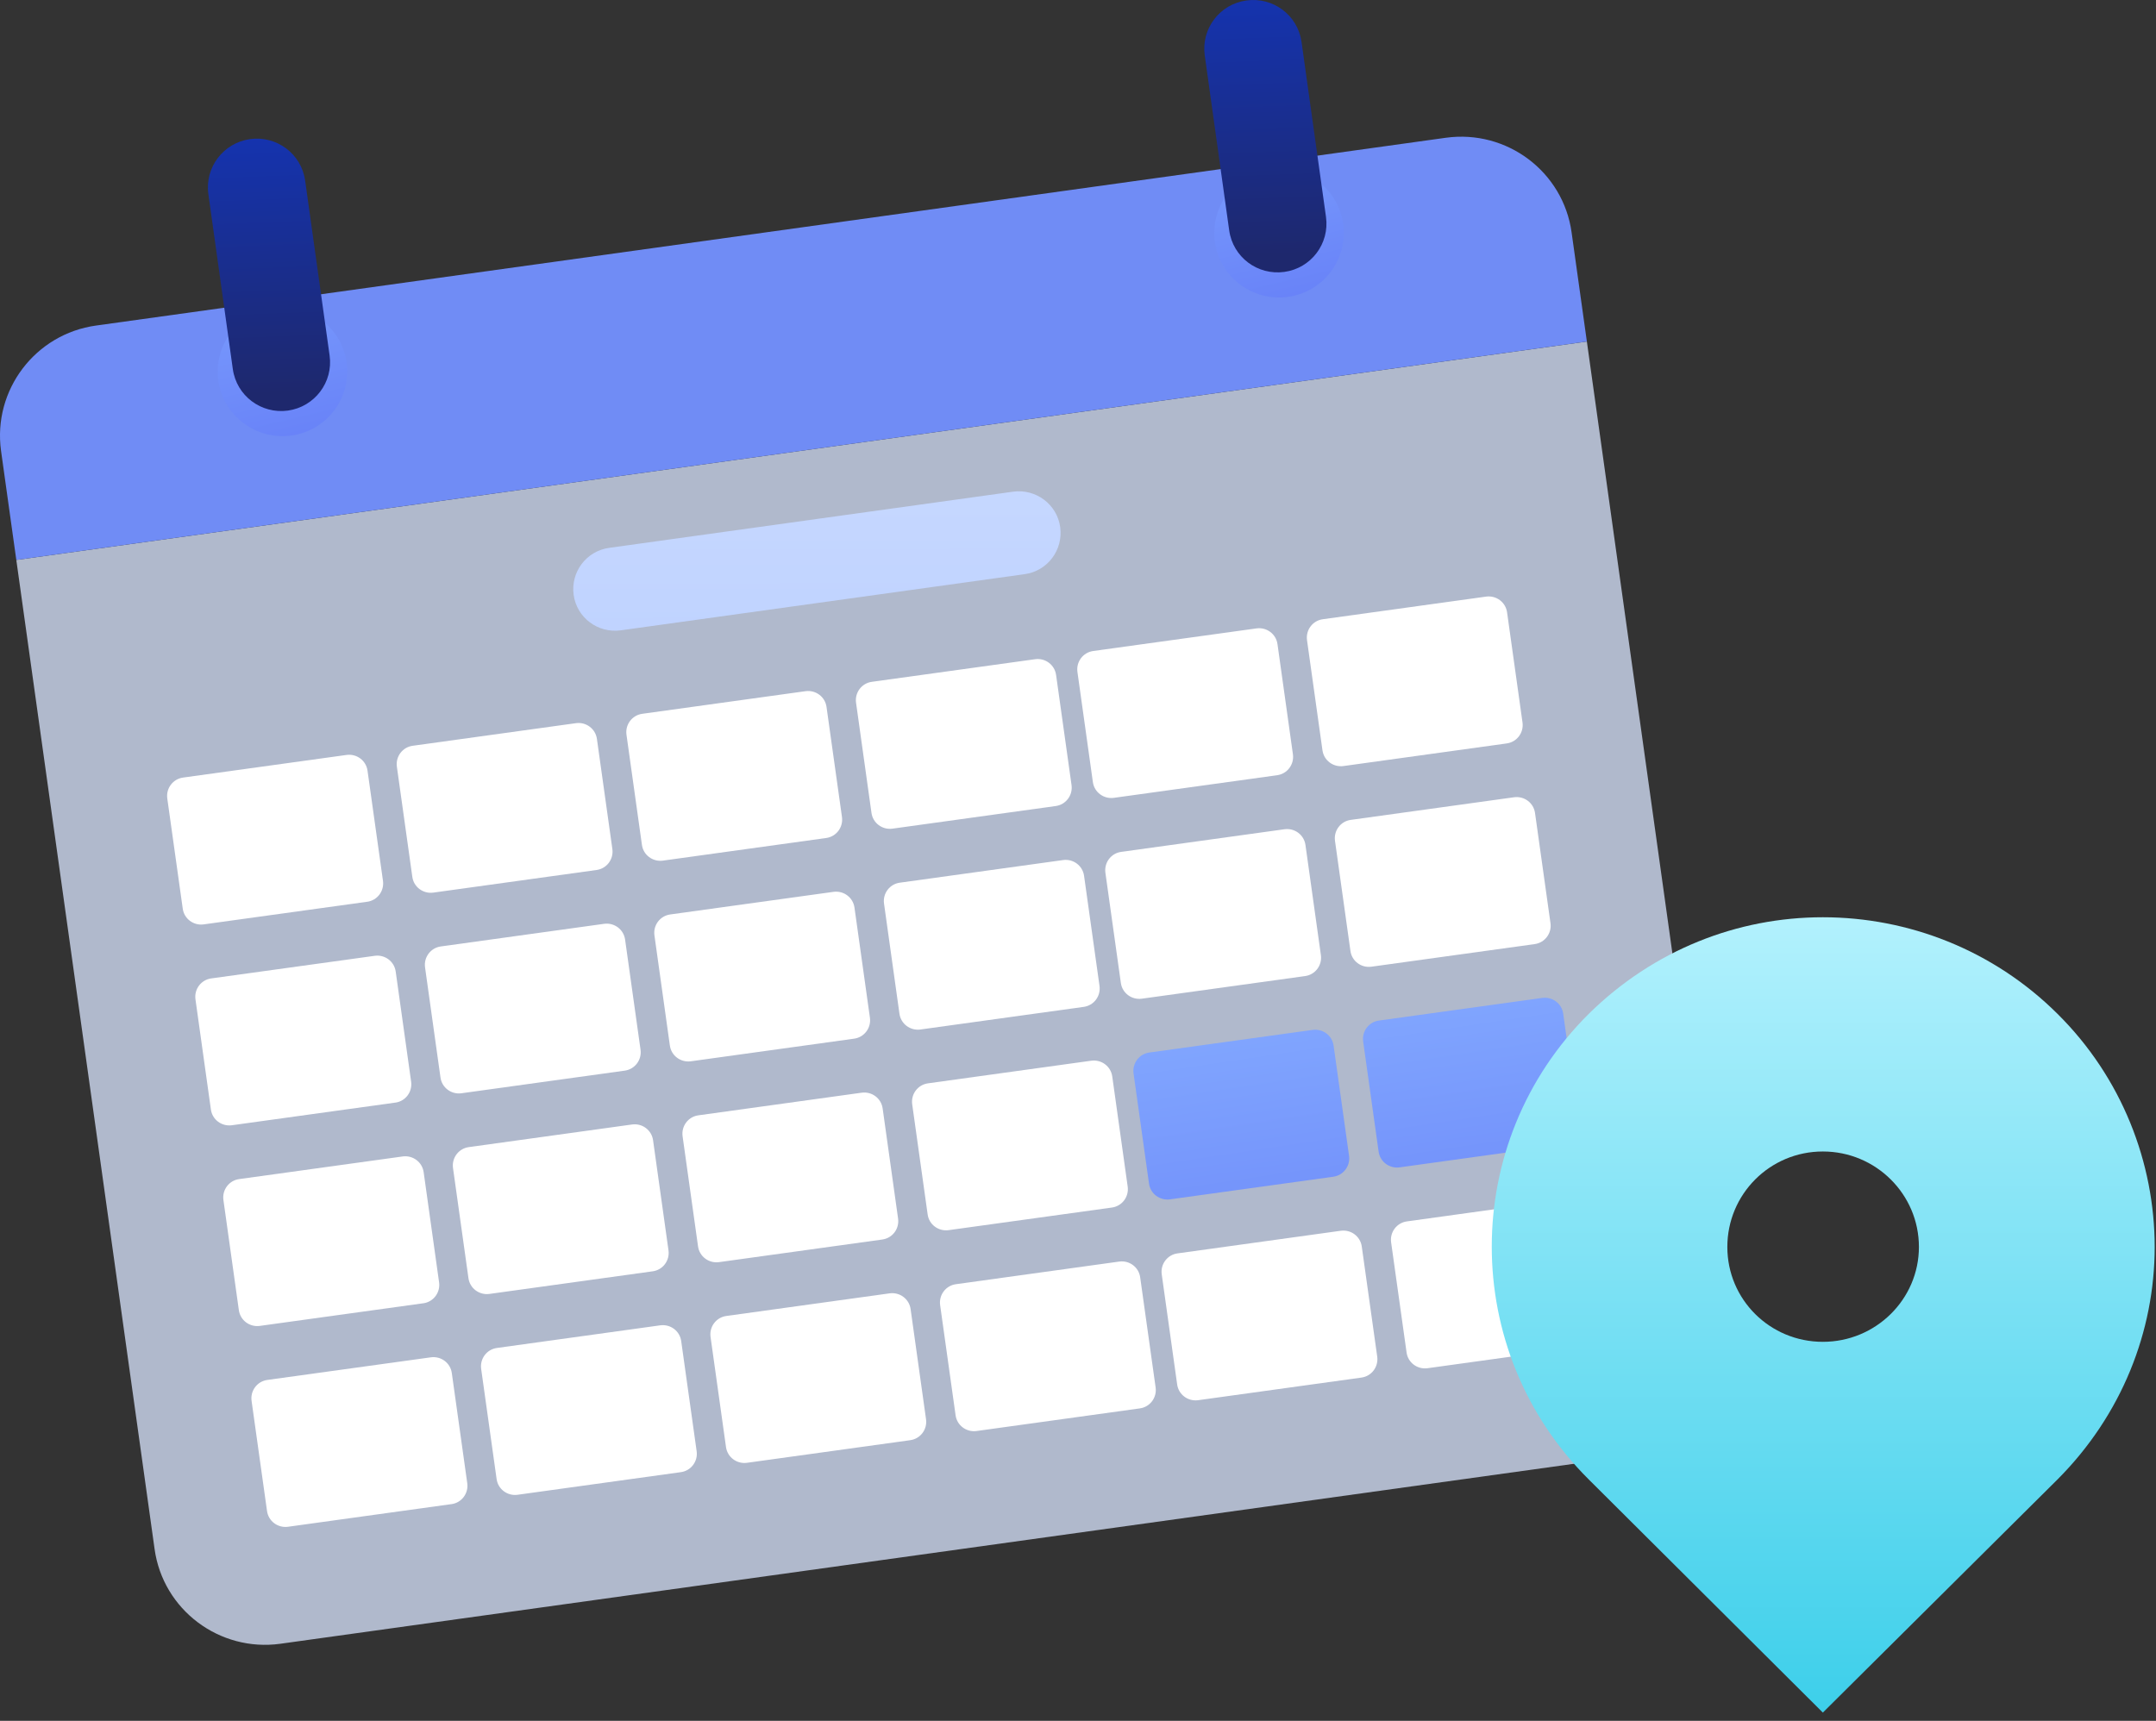 <svg width="119" height="95" viewBox="0 0 119 95" fill="none" xmlns="http://www.w3.org/2000/svg">
<rect x="0" y="0" width="119" height="95" fill="#333333" stroke="none"/>
<path opacity="0.75" d="M87.587 18.855L95.218 73.457C95.682 76.816 93.34 79.916 89.972 80.379L15.472 90.746C12.115 91.209 8.996 88.873 8.532 85.514L0.9 30.912L87.587 18.855Z" fill="#D9E5FF"/>
<path d="M86.745 12.837L87.587 18.855L0.9 30.912L0.058 24.894C-0.406 21.535 1.947 18.435 5.304 17.972L79.804 7.605C83.172 7.142 86.281 9.478 86.745 12.837Z" fill="#708CF5"/>
<path d="M19.132 20.017C19.401 21.966 18.041 23.774 16.088 24.044C14.134 24.313 12.321 22.956 12.051 21.008C11.781 19.059 13.141 17.251 15.095 16.982C17.048 16.712 18.862 18.069 19.132 20.017Z" fill="url(#paint0_linear_865_76)"/>
<path d="M74.137 12.363C74.407 14.312 73.047 16.12 71.094 16.389C69.14 16.659 67.326 15.302 67.057 13.354C66.787 11.405 68.147 9.596 70.1 9.327C72.054 9.058 73.868 10.415 74.137 12.363Z" fill="url(#paint1_linear_865_76)"/>
<path d="M13.8 7.68C12.332 7.885 11.295 9.241 11.501 10.716L12.85 20.373C13.055 21.848 14.415 22.87 15.894 22.666C17.362 22.461 18.398 21.105 18.193 19.63L16.843 9.973C16.638 8.498 15.278 7.476 13.8 7.68Z" fill="url(#paint2_linear_865_76)"/>
<path d="M68.795 0.026C67.316 0.231 66.291 1.587 66.496 3.062L67.845 12.718C68.05 14.193 69.41 15.216 70.889 15.011C72.368 14.807 73.393 13.45 73.188 11.976L71.839 2.319C71.634 0.844 70.274 -0.179 68.795 0.026Z" fill="url(#paint3_linear_865_76)"/>
<path d="M56.553 31.698L34.264 34.798C33.001 34.971 31.835 34.099 31.662 32.839C31.49 31.579 32.364 30.417 33.627 30.244L55.916 27.144C57.179 26.972 58.345 27.844 58.518 29.103C58.69 30.363 57.816 31.526 56.553 31.698Z" fill="url(#paint4_linear_865_76)"/>
<path d="M20.254 49.784L11.241 51.032C10.679 51.108 10.161 50.72 10.086 50.16L9.233 44.078C9.157 43.518 9.546 43.002 10.107 42.926L19.131 41.677C19.692 41.602 20.21 41.989 20.286 42.549L21.139 48.632C21.214 49.192 20.826 49.708 20.264 49.784H20.254Z" fill="white"/>
<path d="M32.925 48.029L23.913 49.278C23.351 49.353 22.833 48.965 22.758 48.406L21.905 42.323C21.829 41.764 22.218 41.247 22.779 41.171L31.792 39.923C32.353 39.847 32.871 40.235 32.947 40.795L33.8 46.877C33.875 47.437 33.487 47.954 32.925 48.029Z" fill="white"/>
<path d="M45.598 46.263L36.585 47.512C36.024 47.587 35.506 47.2 35.431 46.64L34.578 40.558C34.502 39.998 34.891 39.481 35.452 39.406L44.465 38.157C45.026 38.082 45.544 38.469 45.62 39.029L46.473 45.111C46.548 45.671 46.16 46.188 45.598 46.263Z" fill="white"/>
<path d="M58.269 44.498L49.256 45.747C48.695 45.822 48.177 45.434 48.101 44.875L47.249 38.792C47.173 38.232 47.562 37.716 48.123 37.64L57.136 36.392C57.697 36.316 58.215 36.704 58.291 37.264L59.144 43.346C59.219 43.906 58.831 44.422 58.269 44.498Z" fill="white"/>
<path d="M70.489 42.797L61.476 44.046C60.915 44.121 60.397 43.733 60.321 43.174L59.468 37.091C59.393 36.532 59.781 36.015 60.343 35.939L69.356 34.691C69.917 34.615 70.435 35.003 70.511 35.563L71.363 41.645C71.439 42.205 71.05 42.722 70.489 42.797Z" fill="white"/>
<path d="M83.161 41.042L74.148 42.291C73.587 42.366 73.069 41.979 72.993 41.419L72.14 35.337C72.065 34.777 72.453 34.26 73.015 34.185L82.028 32.936C82.589 32.861 83.107 33.248 83.183 33.808L84.035 39.89C84.111 40.45 83.722 40.967 83.161 41.042Z" fill="white"/>
<path d="M21.808 60.872L12.795 62.121C12.234 62.196 11.716 61.809 11.64 61.249L10.788 55.166C10.712 54.606 11.101 54.09 11.662 54.014L20.686 52.766C21.247 52.69 21.765 53.078 21.841 53.638L22.693 59.72C22.769 60.28 22.38 60.797 21.819 60.872H21.808Z" fill="white"/>
<path d="M34.48 59.106L25.467 60.355C24.906 60.431 24.388 60.043 24.312 59.483L23.46 53.401C23.384 52.841 23.773 52.324 24.334 52.249L33.347 51C33.908 50.925 34.426 51.312 34.502 51.872L35.355 57.955C35.43 58.514 35.041 59.031 34.48 59.106Z" fill="white"/>
<path d="M47.141 57.341L38.128 58.59C37.567 58.665 37.049 58.278 36.973 57.718L36.121 51.635C36.045 51.075 36.434 50.559 36.995 50.483L46.008 49.235C46.569 49.159 47.087 49.547 47.163 50.107L48.016 56.189C48.091 56.749 47.703 57.266 47.141 57.341Z" fill="white"/>
<path d="M59.813 55.586L50.8 56.835C50.239 56.91 49.721 56.523 49.645 55.963L48.793 49.88C48.717 49.321 49.106 48.804 49.667 48.729L58.68 47.48C59.241 47.404 59.759 47.792 59.835 48.352L60.688 54.434C60.763 54.994 60.374 55.511 59.813 55.586Z" fill="white"/>
<path d="M72.033 53.885L63.02 55.134C62.459 55.209 61.941 54.822 61.865 54.262L61.012 48.18C60.937 47.62 61.325 47.103 61.887 47.028L70.9 45.779C71.461 45.703 71.979 46.091 72.055 46.651L72.907 52.733C72.983 53.293 72.594 53.81 72.033 53.885Z" fill="white"/>
<path d="M84.705 52.12L75.692 53.368C75.131 53.444 74.612 53.056 74.537 52.496L73.684 46.414C73.609 45.854 73.997 45.337 74.558 45.262L83.571 44.013C84.133 43.938 84.651 44.326 84.726 44.885L85.579 50.968C85.655 51.528 85.266 52.044 84.705 52.12Z" fill="white"/>
<path d="M23.351 71.95L14.338 73.198C13.777 73.274 13.259 72.886 13.183 72.326L12.331 66.244C12.255 65.684 12.644 65.167 13.205 65.092L22.229 63.843C22.79 63.768 23.308 64.155 23.384 64.715L24.236 70.798C24.312 71.358 23.923 71.874 23.362 71.95H23.351Z" fill="white"/>
<path d="M36.024 70.184L27.011 71.433C26.45 71.508 25.932 71.121 25.856 70.561L25.003 64.478C24.928 63.919 25.317 63.402 25.878 63.327L34.891 62.078C35.452 62.002 35.97 62.39 36.046 62.95L36.898 69.032C36.974 69.592 36.585 70.109 36.024 70.184Z" fill="white"/>
<path d="M48.696 68.429L39.683 69.678C39.122 69.753 38.604 69.366 38.528 68.806L37.675 62.724C37.6 62.164 37.988 61.647 38.55 61.572L47.563 60.323C48.124 60.248 48.642 60.635 48.718 61.195L49.57 67.277C49.646 67.837 49.257 68.354 48.696 68.429Z" fill="white"/>
<path d="M61.369 66.664L52.356 67.912C51.795 67.988 51.276 67.6 51.201 67.041L50.348 60.958C50.273 60.398 50.661 59.882 51.223 59.806L60.236 58.557C60.797 58.482 61.315 58.87 61.391 59.429L62.243 65.512C62.319 66.072 61.93 66.588 61.369 66.664Z" fill="white"/>
<path d="M73.587 64.963L64.574 66.212C64.012 66.287 63.494 65.899 63.419 65.34L62.566 59.257C62.49 58.697 62.879 58.181 63.44 58.105L72.453 56.856C73.015 56.781 73.533 57.169 73.608 57.728L74.461 63.811C74.537 64.371 74.148 64.888 73.587 64.963Z" fill="url(#paint5_linear_865_76)"/>
<path d="M86.26 63.197L77.247 64.446C76.685 64.521 76.167 64.134 76.092 63.574L75.239 57.492C75.163 56.932 75.552 56.415 76.113 56.34L85.126 55.091C85.687 55.016 86.206 55.403 86.281 55.963L87.134 62.045C87.209 62.605 86.821 63.122 86.26 63.197Z" fill="url(#paint6_linear_865_76)"/>
<path d="M24.906 83.038L15.893 84.287C15.332 84.362 14.814 83.975 14.738 83.415L13.885 77.332C13.81 76.772 14.198 76.256 14.76 76.18L23.783 74.932C24.345 74.856 24.863 75.244 24.938 75.804L25.791 81.886C25.867 82.446 25.478 82.963 24.917 83.038H24.906Z" fill="white"/>
<path d="M37.578 81.272L28.565 82.521C28.004 82.597 27.485 82.209 27.41 81.649L26.557 75.567C26.482 75.007 26.87 74.49 27.431 74.415L36.444 73.166C37.006 73.091 37.524 73.478 37.599 74.038L38.452 80.121C38.528 80.68 38.139 81.197 37.578 81.272Z" fill="white"/>
<path d="M50.239 79.507L41.226 80.756C40.665 80.831 40.147 80.444 40.071 79.884L39.218 73.801C39.143 73.241 39.531 72.725 40.093 72.649L49.106 71.4C49.667 71.325 50.185 71.713 50.261 72.272L51.113 78.355C51.189 78.915 50.8 79.431 50.239 79.507Z" fill="white"/>
<path d="M62.911 77.752L53.898 79.001C53.337 79.076 52.819 78.689 52.743 78.129L51.89 72.046C51.815 71.487 52.203 70.97 52.765 70.895L61.778 69.646C62.339 69.57 62.857 69.958 62.932 70.518L63.785 76.6C63.861 77.16 63.472 77.677 62.911 77.752Z" fill="white"/>
<path d="M75.141 76.051L66.128 77.3C65.567 77.375 65.049 76.988 64.973 76.428L64.121 70.346C64.045 69.786 64.434 69.269 64.995 69.194L74.008 67.945C74.569 67.87 75.087 68.257 75.163 68.817L76.016 74.899C76.091 75.459 75.703 75.976 75.141 76.051Z" fill="white"/>
<path d="M87.802 74.286L78.79 75.534C78.228 75.61 77.71 75.222 77.635 74.662L76.782 68.58C76.706 68.02 77.095 67.504 77.656 67.428L86.669 66.179C87.23 66.104 87.749 66.492 87.824 67.051L88.677 73.134C88.752 73.694 88.364 74.21 87.802 74.286Z" fill="white"/>
<path d="M113.562 55.969C110.003 52.432 105.312 50.638 100.612 50.638C95.911 50.638 91.283 52.432 87.692 55.969C80.553 63.064 80.553 74.582 87.692 81.676L100.612 94.545L113.562 81.676C117.121 78.109 118.927 73.479 118.927 68.838C118.927 64.198 117.121 59.496 113.562 55.969ZM100.612 74.077C97.696 74.077 95.34 71.746 95.34 68.838C95.34 65.93 97.685 63.569 100.612 63.569C103.538 63.569 105.914 65.93 105.914 68.838C105.914 71.736 103.528 74.077 100.612 74.077Z" fill="url(#paint7_linear_865_76)"/>
<defs>
<linearGradient id="paint0_linear_865_76" x1="13.408" y1="11.257" x2="17.302" y2="27.63" gradientUnits="userSpaceOnUse">
<stop stop-color="#83A9FF"/>
<stop offset="1" stop-color="#6178F6"/>
</linearGradient>
<linearGradient id="paint1_linear_865_76" x1="68.411" y1="3.606" x2="72.293" y2="19.981" gradientUnits="userSpaceOnUse">
<stop stop-color="#83A9FF"/>
<stop offset="1" stop-color="#6178F6"/>
</linearGradient>
<linearGradient id="paint2_linear_865_76" x1="15.125" y1="21.736" x2="14.555" y2="6.576" gradientUnits="userSpaceOnUse">
<stop stop-color="#1E286D"/>
<stop offset="1" stop-color="#1434B3"/>
</linearGradient>
<linearGradient id="paint3_linear_865_76" x1="70.117" y1="14.086" x2="69.558" y2="-1.075" gradientUnits="userSpaceOnUse">
<stop stop-color="#1E286D"/>
<stop offset="1" stop-color="#1434B3"/>
</linearGradient>
<linearGradient id="paint4_linear_865_76" x1="45.013" y1="-48.205" x2="45.226" y2="114.494" gradientUnits="userSpaceOnUse">
<stop stop-color="white"/>
<stop offset="1" stop-color="#83A9FF"/>
</linearGradient>
<linearGradient id="paint5_linear_865_76" x1="67.599" y1="55.317" x2="71.255" y2="79.732" gradientUnits="userSpaceOnUse">
<stop stop-color="#83A9FF"/>
<stop offset="1" stop-color="#6178F6"/>
</linearGradient>
<linearGradient id="paint6_linear_865_76" x1="80.25" y1="53.427" x2="83.906" y2="77.842" gradientUnits="userSpaceOnUse">
<stop stop-color="#83A9FF"/>
<stop offset="1" stop-color="#6178F6"/>
</linearGradient>
<linearGradient id="paint7_linear_865_76" x1="100.632" y1="94.545" x2="100.632" y2="50.638" gradientUnits="userSpaceOnUse">
<stop stop-color="#3DCFEA"/>
<stop offset="1" stop-color="#B2F1FD"/>
</linearGradient>
</defs>
</svg>

